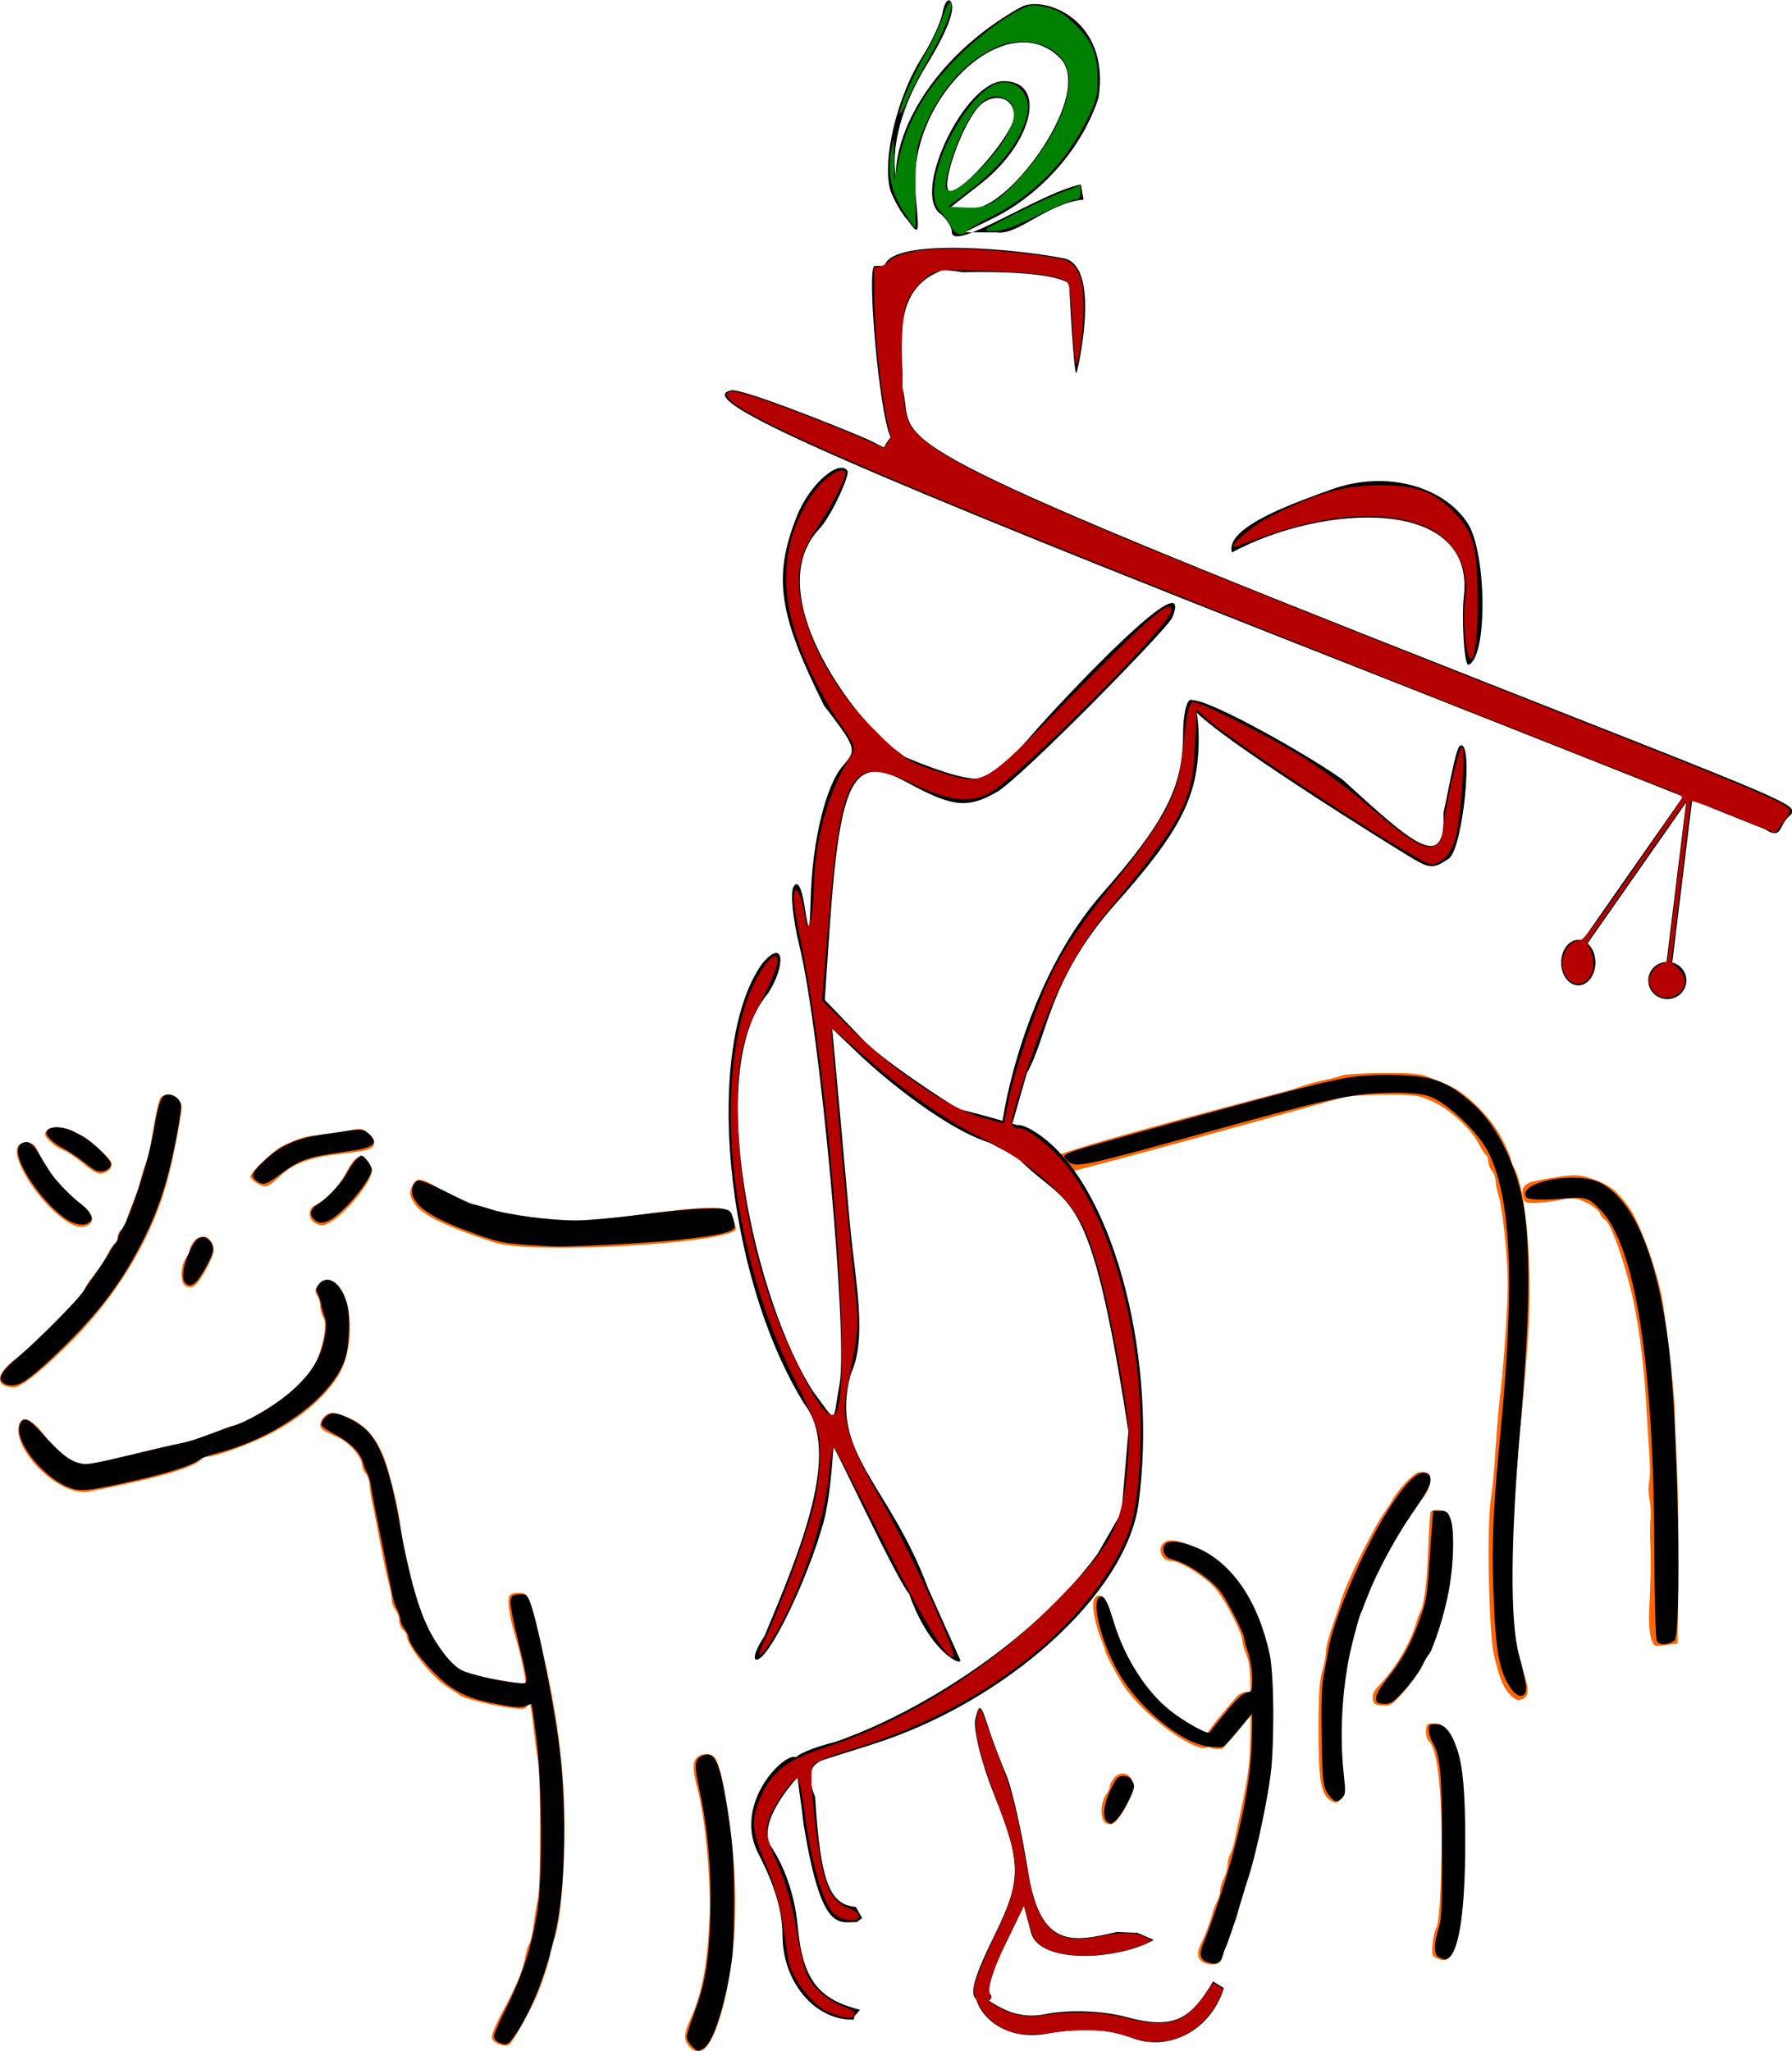 <?xml version="1.0" encoding="UTF-8" standalone="no"?>
<!-- Created with Inkscape (http://www.inkscape.org/) -->

<svg
   xmlns:dc="http://purl.org/dc/elements/1.1/"
   xmlns:cc="http://creativecommons.org/ns#"
   xmlns:rdf="http://www.w3.org/1999/02/22-rdf-syntax-ns#"
   xmlns:svg="http://www.w3.org/2000/svg"
   xmlns="http://www.w3.org/2000/svg"
   xmlns:sodipodi="http://sodipodi.sourceforge.net/DTD/sodipodi-0.dtd"
   xmlns:inkscape="http://www.inkscape.org/namespaces/inkscape"
   width="3080.78"
   height="3526.253"
   viewBox="0 0 3080.781 3526.253"
   id="svg5650"
   version="1.1"
   inkscape:version="0.91 r13725"
   sodipodi:docname="cow and krishna.svg">
  <defs
     id="defs5652" />
  <sodipodi:namedview
     id="base"
     pagecolor="#ffffff"
     bordercolor="#666666"
     borderopacity="1.0"
     inkscape:pageopacity="0.0"
     inkscape:pageshadow="2"
     inkscape:zoom="0.073837351"
     inkscape:cx="-1113.0342"
     inkscape:cy="1609.6071"
     inkscape:document-units="px"
     inkscape:current-layer="layer1"
     showgrid="false"
     inkscape:window-width="1280"
     inkscape:window-height="947"
     inkscape:window-x="-9"
     inkscape:window-y="-9"
     inkscape:window-maximized="1"
     units="px"
     fit-margin-top="0"
     fit-margin-left="0"
     fit-margin-right="0"
     fit-margin-bottom="0" />
  <g
     inkscape:label="Layer 1"
     inkscape:groupmode="layer"
     id="layer1"
     transform="translate(37.647,2513.579)">
    <g
       id="g5579"
       transform="matrix(0.426,0,0,-0.397,-201.451,1385.165)"
       style="fill:#ff6600;stroke:none">
      <path
         id="path5581"
         d="m 583.367,4932.753 c -10,-5 -18,-16 -18,-23 0,-16 49,-62 76,-70 12,-4 47,-29 79,-57 44,-39 62,-48 78,-43 25,8 37,22 37,44 0,16 -106,120 -123,120 -6,0 -18,6 -26,14 -22,19 -82,28 -103,15 z"
         inkscape:connector-curvature="0"
         style="fill:#ff6600" />
      <path
         id="path5583"
         d="m 1035.615,5071.453 c -9.688,-6.726 -21.528,-62.773 -46.286,-226.431 -4.306,-28.024 -11.841,-57.168 -17.223,-66.136 -4.306,-8.968 -12.917,-34.749 -17.223,-56.047 -4.306,-22.419 -18.299,-68.378 -31.216,-102.006 -12.917,-33.628 -25.834,-72.862 -29.063,-86.313 -3.229,-13.451 -11.841,-31.387 -20.452,-38.112 -8.611,-6.726 -15.07,-22.419 -15.07,-33.628 0,-11.209 -5.382,-23.54 -11.841,-26.903 -5.382,-4.484 -15.07,-19.056 -21.528,-31.386 -12.917,-31.387 -29.063,-59.41 -65.661,-109.853 -17.223,-22.419 -30.14,-44.838 -30.14,-49.322 0,-23.54 -203.442,-244.366 -288.478,-313.865 -76.425,-62.773 -76.425,-117.699 0,-117.699 26.91,0 92.571,54.926 202.365,168.142 202.365,208.496 351.986,469.676 416.571,728.614 22.605,89.676 57.05,281.357 57.05,316.106 0,41.475 -49.515,68.378 -81.807,44.838 z"
         inkscape:connector-curvature="0"
         style="fill:#ff6600" />
      <path
         id="path5585"
         d="m 1755.367,4917.753 c -36,-7 -80,-13 -98,-14 -33,0 -76,-15 -136,-47 -35,-19 -126,-112 -126,-130 0,-15 39,-43 61,-43 9,0 34,18 55,41 55,57 120,84 244,99 120,14 140,22 140,53 0,21 -45,59 -67,56 -4,-1 -37,-7 -73,-15 z"
         inkscape:connector-curvature="0"
         style="fill:#ff6600" />
      <path
         id="path5587"
         d="m 456.367,4855.753 c -23,-43 50,-183 144,-278 63,-62 103,-81 137,-63 34,18 22,56 -32,96 -62,46 -134,144 -173,236 -14,33 -60,38 -76,9 z"
         inkscape:connector-curvature="0"
         style="fill:#ff6600" />
      <path
         id="path5589"
         d="m 1813.367,4796.753 c -8,-10 -25,-38 -37,-63 -26,-52 -86,-118 -118,-131 -34,-13 -32,-65 3,-81 20,-10 30,-9 55,6 63,37 169,177 169,223 0,24 -27,63 -44,63 -7,0 -20,-8 -28,-17 z"
         inkscape:connector-curvature="0"
         style="fill:#ff6600" />
      <path
         id="path5591"
         d="m 5800.6,5164.172 c -14,-6 -43,-14 -65,-19 -37,-7 -71,-18 -133,-41 -19,-7 -969.582,-270.085 -966.582,-297.085 0,0 27.449,-58.352 58.449,-61.352 19,-2 983.133,284.437 1011.133,293.437 27,8 70,21 95,28 27,8 97,13 175,13 123,0 133,-1 190,-29 70,-34 153,-116 185,-180 12,-25 26,-48 31,-52 5,-3 9,-15 9,-27 0,-12 7,-31 15,-41 8,-11 15,-31 15,-45 0,-14 6,-46 14,-71 7,-25 19,-116 26,-202 11,-128 11,-195 1,-365 -7,-114 -17,-244 -23,-288 -5,-44 -13,-145 -18,-225 -4,-80 -13,-183 -20,-230 -16,-121 -8,-571 13,-670 21,-100 39,-146 69,-177 22,-21 29,-23 47,-14 26,14 27,38 2,121 -42,141 -45,170 -45,420 0,231 5,305 39,695 8,88 20,239 26,335 19,291 -8,634 -56,727 -8,16 -15,34 -15,42 0,8 -17,49 -37,90 -43,89 -143,196 -213,227 -25,12 -62,28 -83,37 -30,13 -68,17 -180,16 -78,0 -153,-5 -167,-10 z"
         inkscape:connector-curvature="0"
         sodipodi:nodetypes="cccccccscccscsccccccccccscccsccccc"
         style="fill:#ff6600" />
      <path
         id="path5593"
         d="m 2047.358,4684.395 c -10.987,-24.277 -10.987,-34.273 1.998,-61.407 24.971,-55.694 110.87,-104.248 326.618,-181.363 150.824,-54.266 927.444,-6.278 977.386,53.7 6.992,8.568 -15.644,47.557 -15.644,64.694 0,62.834 -268.553,12.987 -449.341,-9.862 -139.836,-18.565 -194.772,-19.993 -318.627,-7.14 -81.904,9.996 -162.81,22.849 -179.79,31.417 -15.981,7.14 -49.941,18.565 -74.912,25.705 -52.938,12.852 -95.888,34.273 -167.804,79.971 -63.925,41.414 -82.903,42.842 -99.883,4.284 z"
         inkscape:connector-curvature="0"
         style="fill:#ff6600"
         sodipodi:nodetypes="ccccscccccc" />
      <path
         id="path5595"
         d="m 6561.748,4701.94 c -28.707,-11.844 -37.922,-28.424 -31.239,-63.315 4.658,-24.318 11.493,-27.659 52.271,-27.081 24.505,1.439 70.498,7.135 101.423,13.87 50.003,10.636 62.66,9.241 105.484,-13.798 26.338,-14.598 50.074,-35.016 51.897,-44.532 1.823,-9.516 10.481,-22.372 20.333,-28.53 25.335,-15.833 83.47,-196.431 114.852,-353.794 26.126,-136.395 44.05,-294.656 52.972,-477.075 2.886,-47.411 7.028,-127.252 10.724,-178.892 3.494,-50.583 2.775,-105.048 -0.012,-122.854 -4.192,-16.926 -3.939,-50.592 0.719,-74.91 4.658,-24.319 6.127,-64.328 4.557,-88.478 -2.775,-24.327 -2.491,-77.558 -0.617,-119.682 2.329,-76.847 1.034,-147.706 -5.183,-283.434 -1.944,-41.6 1.752,-93.24 8.01,-112.974 10.501,-35.416 13.114,-36.118 58.904,-29.365 l 48.2,7.108 0.283,76.145 c 4.413,390.952 3.106,585.366 -6.616,765.493 -2.289,50.76 -4.608,121.086 -5.266,156.866 -0.325,79.317 -26.016,323.407 -48.962,482.015 -18.876,124.418 -91.937,344.127 -136.633,409.29 -53.152,76.962 -78.093,97.202 -159.294,126.541 -38.59,13.878 -64.706,14.376 -130.779,3.545 -45.587,-7.81 -93.18,-18.09 -106.03,-22.16 z"
         inkscape:connector-curvature="0"
         style="fill:#ff6600" />
      <path
         id="path5597"
         d="m 1666.531,4254.909 c -11.46,-17 -11.46,-29 -2.292,-44 6.876,-11 12.606,-32 12.606,-46 0,-14 5.73,-37 13.752,-51 16.044,-32 -6.876,-151 -41.256,-210 -22.92,-39 -32.088,-50 -101.993,-121 -30.942,-32 -193.672,-134 -213.154,-134 -5.73,0 -25.212,-6 -43.547,-14 -17.19,-8 -53.861,-22 -80.219,-32 -41.256,-14 -49.278,-22 -49.278,-44 0,-64 51.569,-63 210.862,4 170.752,70 309.417,182 378.176,302 59.591,105 63.029,299 4.584,382 -27.504,39 -67.613,43 -88.241,8 z"
         inkscape:connector-curvature="0"
         style="fill:#ff6600" />
      <path
         id="path5599"
         d="m 1691.367,3684.753 c -10,-11 -16,-27 -14,-37 3,-17 6,-20 73,-52 42,-20 94,-84 95,-117 0,-11 7,-29 15,-39 8,-11 15,-31 15,-45 0,-14 6,-57 14,-96 8,-38 22,-115 31,-170 10,-55 23,-125 31,-156 8,-30 14,-66 14,-80 0,-13 7,-33 15,-43 8,-11 15,-32 15,-47 0,-14 7,-32 15,-39 8,-7 15,-18 15,-24 0,-42 100,-180 161,-221 24,-17 46,-32 49,-35 23,-25 243.354,-72.739 265.354,-60.739 34,18 63.271,104.528 24.271,104.528 -24,0 -238.625,29.211 -292.625,70.211 -43,32 -96,110 -127,188 -12,29 -26,62 -30,73 -5,11 -18,65 -30,120 -11,55 -25,118 -30,140 -5,22 -11,65 -15,95 -6,58 -27,158 -52,250 -32,117 -82,185 -161,220 -56,25 -74,25 -96,1 z"
         inkscape:connector-curvature="0"
         style="fill:#ff6600"
         sodipodi:nodetypes="cccccscccscssscccsccccscccc" />
      <path
         id="path5601"
         d="m 460.367,3647.116 c -25,-103.448 163.683,-310.306 283.359,-285.206 603.264,126.524 449.49,164.216 437.49,212.666 -8,28.808 -419.85,-102.928 -451.85,-96.38 -65,13.095 -109,45.831 -162,123.09 -55,78.568 -95,95.591 -107,45.831 z"
         inkscape:connector-curvature="0"
         style="fill:#ff6600"
         sodipodi:nodetypes="cscccc" />
      <path
         id="path5603"
         d="m 6108.392,3445.321 c -19,-3 -88,-81 -106,-122 -4,-8 -16,-28 -27,-45 -52,-80 -156,-307 -180,-390 -4,-16 -13,-43 -18,-60 -32,-96 -42,-136 -42,-161 0,-16 -7,-54 -15,-84 -11,-40 -15,-110 -15,-252 0,-218 10,-281 48,-306 21,-14 25,-13 43,4 18,18 18,26 8,109 -16,124 -5,396 20,500 10,44 24,105 31,135 7,30 16,59 21,64 5,6 9,17 9,25 0,9 7,29 15,45 8,15 15,32 15,37 0,15 90,201 128,264 20,33 53,83 74,112 27,36 38,62 38,87 0,35 -11,44 -47,38 z"
         inkscape:connector-curvature="0"
         style="fill:#ff6600" />
      <path
         id="path5605"
         d="m 2439.367,2908.753 c -8,-19 2,-93 21,-160 25,-88 45,-189 45,-222 0,-17 5,-44 11,-60 7,-15 16,-68 20,-118 5,-49 13,-115 18,-145 13,-73 13,-553 0,-610 -5,-25 -13,-74 -17,-110 -4,-36 -12,-72 -17,-80 -5,-8 -12,-32 -16,-55 -11,-64 -35,-126 -99,-253 -26,-53 -39,-90 -35,-102 7,-21 45,-36 68,-27 11,4 72,118 110,207 20,46 57,169 57,189 0,8 6,33 14,56 21,59 35,189 42,380 9,263 -16,531 -75,815 -64,306 -65,310 -112,310 -17,0 -32,-6 -35,-15 z"
         inkscape:connector-curvature="0"
         style="fill:#ff6600" />
      <path
         id="path5607"
         d="m 6157.256,3272.067 c -2,-7 -6,-76 -9,-153 -4,-140 -17,-252 -31,-275 -4,-7 -11,-26 -16,-44 -23,-92 -87,-207 -154,-280 -17,-19 -25,-37 -23,-55 2,-22 9,-27 38,-29 29,-3 39,2 67,35 47,53 103,138 103,156 0,8 7,20 15,27 8,7 15,19 15,27 0,8 6,29 14,46 55,124 91,414 63,507 -11,40 -16,45 -45,48 -20,2 -34,-2 -37,-10 z"
         inkscape:connector-curvature="0"
         style="fill:#ff6600" />
      <path
         id="path5609"
         d="m 5080.389,3139.582 c -27,-27 -7,-78 30,-78 28,0 94,-39 146,-85 35,-31 61,-70 95,-139 26,-52 47,-106 47,-119 0,-14 7,-42 16,-63 14,-32 17,-77 17,-254 -1,-210 -4,-244 -43,-440 -6,-30 -15,-76 -20,-102 -5,-26 -13,-56 -19,-67 -6,-11 -11,-32 -11,-48 0,-15 -7,-41 -15,-57 -8,-15 -15,-39 -15,-53 0,-13 -5,-34 -12,-46 -6,-12 -15,-35 -19,-52 -10,-42 -29,-94 -46,-131 -22,-47 -14,-77 24,-88 39,-11 63,5 63,40 0,12 4,25 9,28 5,3 12,21 15,40 4,20 13,48 21,63 8,15 15,36 15,47 0,16 18,79 40,141 17,46 61,249 81,375 30,183 32,507 5,620 -41,169 -84,263 -163,350 -57,62 -84,81 -163,112 -53,21 -81,23 -98,6 z"
         inkscape:connector-curvature="0"
         style="fill:#ff6600" />
      <path
         id="path5611"
         d="m 4800.398,2896.006 c -12.463,-24.182 4.399,-117.011 34.456,-191.899 5.132,-13.261 9.531,-27.303 9.531,-31.203 0,-10.921 46.919,-105.31 74.778,-151.335 79.177,-129.493 296.179,-298.769 340.166,-266.006 28.592,21.062 10.997,55.386 -43.254,81.908 -108.501,54.605 -211.871,161.476 -273.453,286.288 -32.99,65.526 -76.244,188.779 -76.244,215.301 0,6.241 -6.598,25.743 -14.662,42.124 -16.862,35.103 -38.122,41.344 -51.318,14.821 z"
         inkscape:connector-curvature="0"
         style="fill:#ff6600" />
      <path
         id="path5615"
         d="m 3196.421,2210.051 c -18.065,-20.82 -16.936,-52.051 2.258,-132.73 32.743,-130.127 55.324,-400.792 48.55,-563.451 -7.903,-208.204 -31.614,-334.427 -82.421,-450.241 -20.323,-48.147 -20.323,-80.679 2.258,-105.403 45.163,-53.352 88.067,-3.904 128.713,148.345 37.259,139.236 56.453,308.402 56.453,487.978 -1.129,218.614 -46.291,562.15 -82.421,615.502 -13.549,19.519 -55.324,20.82 -73.389,0 z"
         inkscape:connector-curvature="0"
         style="fill:#ff6600" />
      <path
         id="path5617"
         d="m 6145.703,2353.905 c -11,-12 -8,-59 5,-72 24,-24 40,-111 48,-269 9,-185 -1,-508 -17,-538 -13,-24 -23,-109 -14,-123 3,-5 16,-12 28,-16 38,-12 58,21 79,130 28,144 28,635 0,739 -26,101 -55,149 -92,153 -16,2 -33,0 -37,-4 z"
         inkscape:connector-curvature="0"
         style="fill:#ff6600" />
      <path
         id="path5619"
         d="m 5376.971,2476.309 c -8,-9 -43,-54 -78,-99 -68,-90 -72,-116 -21,-127 16,-4 34,-4 39,-1 14,9 136,168 143,186 3,8 2,25 -3,38 -10,27 -56,29 -80,3 z"
         inkscape:connector-curvature="0"
         style="fill:#ff6600" />
      <path
         id="path5621"
         d="m 4878.674,2119.582 c -9,-12 -16,-28 -16,-36 0,-7 -7,-23 -16,-36 -22,-35 -23,-105 -1,-120 27,-17 48,2 86,78 28,57 32,73 24,99 -11,41 -53,50 -77,15 z"
         inkscape:connector-curvature="0"
         style="fill:#ff6600" />
      <path
         style="fill:#ff6600;stroke:none"
         id="path5621-2"
         d="m 1166.049,4444.269 c -9,-12 -16,-28 -16,-36 0,-7 -7,-23 -16,-36 -22,-35 -23,-105 -1,-120 27,-17 48,2 86,78 28,57 32,73 24,99 -11,41 -53,50 -77,15 z"
         inkscape:connector-curvature="0" />
    </g>
    <g
       id="g6"
       transform="matrix(0.67,0,0,-0.728,1531.349,-1027.466)"
       style="fill:#000000;stroke:none">
      <path
         sodipodi:nodetypes="scccccs"
         inkscape:connector-curvature="0"
         id="path10"
         d="m 76.568,2010.559 c -4.467,-22.758 -28.911,-70.415 -54.238,-107.201 -61.26,-89.161 -102.148,-240.253 -78.983,-313.1 47.556,-104.404 99.283,-102.283 15.909,22.516 -19.294,77.231 14.454,181.258 74.425,271.539 55.544,83.104 78.488,138.494 63.481,154.286 -6.859,7.336 -15.972,-4.497 -20.593,-28.039 z" />
      <path
         sodipodi:nodetypes="cccssccscscccccccsscs"
         inkscape:connector-curvature="0"
         id="path12"
         d="m 278.24,2024.777 c -259,-132 -386.667,-375 -288.667,-506 27,-35 28,-30 18,62 -26,226 233.708,450.873 370.333,323.666 90.111,-83.899 -128.725,-354.666 -221.333,-354.666 l -62,0 82,59 c 134,98 168,241 57,241 -99,0 -235,-260 -164,-312 17,-12 31,-32 31,-44 0,-50 228.552,93.776 331.309,111.906 l 6.635,-35.697 c -90,-7 -169.752,-85.4 -222.752,-77.4 l -82.191,0.191 79,36 c 97,45 215,144 264.333,281.333 31.569,186.689 -141.388,242.913 -198.667,214.667 z m -17.667,-257 c 0,-40 -128,-178 -164,-178 -27,0 20,137 67,193 35,43 97,33 97,-15 z" />
      <path
         sodipodi:nodetypes="cscccc"
         inkscape:connector-curvature="0"
         id="path14"
         d="m 386.983,1431.526 c 95,-16 41.379,-245.529 33.889,-269.555 -6.937,-22.251 -19.222,209.222 -19.222,209.222 0,0 -25.667,32.333 -274.667,27.333 -158.165,28.522 -202.01,-85.35 -198.667,16.167 21,66 336.667,38.833 458.667,16.833 z" />
      <path
         sodipodi:nodetypes="ccsccsccssc"
         inkscape:connector-curvature="0"
         id="path16"
         d="M -26.921,1127.565 C 13.074,997.182 -160.926,1024.695 1166.465,540.743 2370.493,102.38 2275.28,146.873 2240.678,105.754 2225.199,87.359 2225.986,59.717 2188.51,82.702 2110.699,112.138 1534.536,322.503 907.753,549.59 -305.498,990.17 -553.23,1101.533 -465.836,1119.601 c 26.314,5.44 258.447,-79.835 332.186,-108.617 86.124,-32.735 44.8,-34.619 77.488,-2.364 -29.624,52.654 -62.439,402.796 -41.516,404.597 3.452,0.297 214.523,6.323 163.266,-14.111 -126.168,-50.297 -86.253,-190.031 -92.509,-271.541 z" />
      <path
         sodipodi:nodetypes="ccscscscccccccccccccscccsccccccccccccsc"
         inkscape:connector-curvature="0"
         id="path18"
         d="m -167.068,929.001 c 6,-9 -40.411,-105.467 -73.411,-137.467 -149.565,-148.96 81.379,-438.973 190.667,-516.333 l 29.667,-21 c 0,0 127.667,-51.667 184.667,-51.667 26,0 81,39 135,97 95,101 426.568,422.13 367.023,284.082 -11.09,-25.71 -390.023,-381.082 -450.023,-412.082 -75,-40 -114,-36 -228,21 -140,71 -174,14 -201,-336 l -13,-176 99,-95 c 55,-53 263.334,-178.333 314.334,-199.333 113.333,-53.333 71,-68 -20,-33 -95,36 -226.333,130.333 -300.333,194.333 l -74,65 14,-140 c 8,-77 22,-228 33,-335 12.387,-120.071 43.64,-255.822 1,-340 -56.871,-188.257 97.443,-257.841 198.02,-506.378 l 82.101,-168.274 c 9.143,-18.74 -76.603,13.537 -130.547,154.712 -37,42 -190.908,349.94 -193.908,345.94 -2,-4 -5.667,-107 -25.667,-176 -41,-136 -140,-325 -172,-325 -11,0 -2,25 20,55 93.912,206.728 197.388,435.194 103,548 -208,309 -257.572,847.144 -109,1040 58,64 61.801,-4.085 15.144,-70.173 -168.15,-182.018 -30.78,-731.581 116.085,-939.797 64.21,-78.811 48.848,-76.461 67.771,16.971 22,116 -50,837 -103,1035 -17,64 -24,127 -15,140 10,16 20,0 28,-45 12,-69 13,-68 16,20 4,133 39,265 82,310 37,39 36,42 -48,143 -113.961,211.091 -132.872,300.391 -70,446 35.318,81.796 112.411,136.467 130.411,107.467 z" />
      <path
         sodipodi:nodetypes="ccsccc"
         inkscape:connector-curvature="0"
         id="path20"
         d="m 1424.96,804.742 c 47.619,-70.805 50.987,-312.251 2.059,-333.041 -12.713,-5.118 -18.553,115.042 -12.641,161.483 30.09,236.374 -360.138,220.182 -595.088,103.724 -19.349,60.973 168.518,119.524 254.132,148.349 144.459,48.313 291.641,5.733 351.539,-80.514 z" />
      <path
         sodipodi:nodetypes="scccccsss"
         inkscape:connector-curvature="0"
         id="path22"
         d="m 733.983,298.192 c 0,-137 -45,-218 -218,-396 C 348.189,-273.044 345.446,-408.807 293.217,-492.186 l -47.234,-151.288 -18,20.667 c 14.333,104.333 84,372 259,555 162,170 207,252 207,376 0,45 9,81 20,81 11,0 20,-41 20,-91 z" />
      <path
         sodipodi:nodetypes="cccccsc"
         inkscape:connector-curvature="0"
         id="path24"
         d="m 1102.923,200.731 c 178.563,-150.224 265.778,-223.284 259.125,-78.683 9.569,35.301 30.571,152.304 42.364,158.405 36.274,19.048 8.099,-244.058 -28.918,-266.714 -40.625,-24.918 -48.105,-24.433 -103.79,6.814 -41.28,23.092 -487.48,277.702 -549.87,345.188 -76.775,83.046 260.333,-86.503 381.088,-165.011 z" />
      <path
         sodipodi:nodetypes="ccccccccccsccccccc"
         inkscape:connector-curvature="0"
         id="path26"
         d="m 341.635,-649.669 c 179,-133 287,-523 238,-859 -31,-213 -340,-470 -687,-570 l -117,-34 c -32.379,-9.571 -52.79,-29.267 -25.837,-89.041 13.98,-215.79 42.482,-253.542 104.63,-259.904 l 15.93,-26.091 -13.204,-9.307 c -51,-1 -91.546,-20.915 -136.85,229.972 -10,80 -9.78,59.985 -18.698,138.289 -2.972,17.083 -2.972,8.083 -2.972,17.083 0,9 46,27 103,40 220.634,70.232 510.856,240.786 672.949,444.084 l 61.333,97.944 17.718,190.972 c -99.671,598.509 -148.468,520.036 -280.839,643 -53,36 -484.089,210.977 -3.161,80 11,3 43,-12 72,-34 z" />
      <path
         sodipodi:nodetypes="cccccccccsscccc"
         inkscape:connector-curvature="0"
         id="path28"
         d="m 193.028,-2033.873 c 11.216,-33 33.649,-87 49.072,-120 14.021,-33 37.856,-131 53.278,-219 30.845,-188 113.447,-172.405 228.634,-147.57 l 52.359,-2.041 42.489,-16.663 c -92,-48.465 -294.039,-57.726 -315.07,17.274 l -18.227,63 -50.474,-96 c -28.041,-52 -44.866,-103 -36.454,-112 8.412,-9 1.402,-17 -15.423,-17 -43.464,0 -36.453,37 26.639,155 70.103,132 70.103,169 -1.402,334 -32.247,74 -53.278,153 -47.67,177 9.815,38 14.021,36 32.247,-16 z" />
      <path
         sodipodi:nodetypes="ccccccsccc"
         inkscape:connector-curvature="0"
         id="path30"
         d="m -283.701,-2143.264 c -15.816,-16.074 -115.894,-113.725 -81.159,-173.118 43.528,-60.303 64.311,-130.278 70.526,-195.916 13,-124 56.209,-168 159.209,-192 l -14.402,-15.417 -1.333,-7.667 c -99,-3 -183,88 -183,199 0,57 -20,118 -61,191 -61,106 38.657,215.225 82.657,229.225 14,5 34.502,-5.107 28.502,-35.107 z" />
      <path
         d="m -1887.658,273.83 a 48.821,43.939 0 0 1 -48.785,43.939 48.821,43.939 0 0 1 -48.857,-43.874 48.821,43.939 0 0 1 48.712,-44.004 48.821,43.939 0 0 1 48.929,43.809"
         sodipodi:open="true"
         sodipodi:end="6.2802182"
         sodipodi:start="0"
         sodipodi:ry="43.938999"
         sodipodi:rx="48.82111"
         sodipodi:cy="273.82965"
         sodipodi:cx="-1936.4794"
         sodipodi:type="arc"
         transform="scale(-1,-1)"
         id="path3344"
         style="fill:#000000;fill-opacity:1" />
      <path
         d="m -1664.164,231.591 a 43.939,53.703 0 0 1 -43.906,53.703 43.939,53.703 0 0 1 -43.971,-53.624 43.939,53.703 0 0 1 43.841,-53.783 43.939,53.703 0 0 1 44.037,53.544"
         sodipodi:open="true"
         sodipodi:end="6.2802182"
         sodipodi:start="0"
         sodipodi:ry="53.70322"
         sodipodi:rx="43.938999"
         sodipodi:cy="231.59138"
         sodipodi:cx="-1708.1031"
         sodipodi:type="arc"
         transform="scale(-1,-1)"
         id="path3346"
         style="fill:#000000;fill-opacity:1" />
      <rect
         transform="matrix(-0.991,0.132,-0.132,-0.991,0,0)"
         y="-452.122"
         x="-1963.09"
         height="456.477"
         width="14.646"
         id="rect3368"
         style="fill:#000000;fill-opacity:1" />
      <rect
         transform="matrix(-0.796,0.605,-0.605,-0.796,0,0)"
         y="-1338.165"
         x="-1491.806"
         height="456.477"
         width="14.646"
         id="rect3368-9"
         style="fill:#000000;fill-opacity:1"
         ry="1.372"
         rx="1.372" />
      <path
         sodipodi:nodetypes="ccccccsccc"
         inkscape:connector-curvature="0"
         id="path30-8"
         d="m 203.39,-2687.373 c 27.462,-15.227 71.143,-39.041 135.961,-27.351 62.597,11.428 146.673,8.726 211.129,-7.096 121.049,-29.868 162.927,-4.351 220.469,84.384 l 20.884,-11.667 6.759,-3.857 c -30.787,-94.139 -135.69,-154.119 -240.097,-116.437 -53.615,19.35 -128.833,22.941 -211.417,9.158 -120.413,-21.392 -188.414,53.467 -186.645,99.607 0.05,14.866 16.777,-10.914 42.958,-26.742 z" />
    </g>
    <path
       style="fill:#b50000;fill-opacity:1"
       d="m 2807.176,-806.867 c -3.951,-4.319 -8.23,-11.308 -9.508,-15.531 -3.359,-11.096 6.991,-28.694 20.098,-34.174 l 11.136,-4.655 16.644,-136.899 c 9.154,-75.294 16.204,-137.314 15.666,-137.821 -0.912,-0.86 -34.463,46.655 -131.457,186.169 l -39.787,57.229 5.778,9.786 c 3.177,5.382 5.777,16.917 5.777,25.632 0,39.527 -41.703,47.869 -52.04,10.409 -6.123,-22.188 8.954,-49.844 27.359,-50.184 7.808,-0.144 19.951,-15.955 92.7,-120.693 46.044,-66.29 84.155,-122.401 84.691,-124.691 0.537,-2.29 -5.742,-6.73 -13.953,-9.867 -42.122,-16.095 -751.681,-297.48 -937.547,-371.796 -536.709,-214.597 -724.734,-301.313 -685.767,-316.275 9.748,-3.743 58.7,12.193 159.055,51.779 27.818,10.973 62.908,25.563 77.977,32.422 l 27.398,12.47 6.637,-8.506 c 3.857,-4.943 5.84,-11.429 4.733,-15.486 -13.887,-50.923 -26.651,-159.407 -27.308,-232.099 l -0.489,-54.098 8.72,-1.204 c 4.796,-0.662 11.69,-4.369 15.319,-8.238 18.501,-19.72 77.966,-27.135 167.216,-20.851 67.648,4.763 129.039,13.093 141.551,19.206 13.009,6.356 20.853,19.622 25.129,42.5 4.429,23.698 1.923,81.499 -5.068,116.922 -3.937,19.947 -4.743,21.422 -6.677,12.216 -1.21,-5.759 -3.099,-26.177 -4.199,-45.373 -5.202,-90.778 -4.901,-89.155 -17.544,-94.441 -19.503,-8.154 -56.623,-12.365 -134.342,-15.24 -84.761,-3.136 -87.69,-2.536 -112.321,23.002 -24.285,25.18 -28.558,40.449 -30.117,107.62 -1.395,60.11 2.967,108.56 11.626,129.138 13.098,31.126 69.508,66.953 195.343,124.063 151.86,68.922 292.921,126.177 1004.59,407.753 259.398,102.632 310.477,124.54 314.438,134.868 1.056,2.752 -1.44,9.364 -5.546,14.691 -4.106,5.328 -10.145,13.19 -13.42,17.471 l -5.955,7.784 -72.379,-29.355 c -41.753,-16.934 -72.412,-27.612 -72.456,-25.235 -0.042,2.266 -7.635,65.327 -16.873,140.136 l -16.795,136.017 11.64,10.985 c 14.561,13.741 15.694,29.108 3.078,41.731 -11.486,11.493 -32.57,11.845 -42.752,0.714 z"
       id="path3463"
       inkscape:connector-curvature="0" />
    <path
       style="fill:#b50000;fill-opacity:1"
       d="m 1385.105,944.642 c -27.002,-11.75 -63.435,-60.123 -67.832,-90.062 -1.766,-12.024 -6.26,-42.668 -9.986,-68.097 -3.727,-25.429 -16.481,-68.361 -28.344,-95.406 -24.853,-56.658 -26.324,-77.561 -8.262,-117.357 19.452,-42.859 44.873,-62.016 111.398,-83.951 140.075,-46.185 276.026,-131.298 388.622,-243.297 101.36,-100.823 119.615,-133.331 128.691,-229.174 6.062,-64.018 4.923,-82.044 -10.883,-172.207 -22.333,-127.394 -41.566,-202.858 -63.552,-249.361 -25.021,-52.921 -95.188,-114.507 -173.604,-152.374 -62.449,-30.156 -145.74,-89.293 -219.57,-155.895 -21.103,-19.037 -39.199,-33.791 -40.213,-32.786 -1.996,1.978 29.004,343.461 40.742,448.791 7.093,63.648 6.544,70.156 -14.587,172.932 -9.804,47.685 3.693,91.466 56.56,183.462 49.017,85.296 133.303,267.098 126.917,273.756 -8.831,9.207 -48.328,-55.534 -120.324,-197.226 -43.396,-85.407 -81.165,-157.82 -83.929,-160.918 -2.765,-3.098 -7.189,18.237 -9.831,47.411 -7.278,80.358 -52.237,209.722 -98.215,282.599 -24.316,38.541 -28.195,33.138 -7.559,-10.528 23.338,-49.383 65.168,-163.727 78.518,-214.635 6.256,-23.855 11.655,-63.79 11.999,-88.745 0.585,-42.547 -2.294,-51.241 -46.241,-139.609 -101.365,-203.823 -135.126,-465.747 -82.142,-637.276 16.284,-52.717 55.17,-106.018 55.551,-76.144 0.112,8.819 -12.114,38.661 -27.17,66.314 -36.556,67.143 -45.362,116.799 -40.245,226.935 6.52,140.356 40.579,276.082 99.307,395.74 36.464,74.296 55.994,100.041 67.305,88.724 31.384,-31.403 -8.421,-569.881 -60.407,-817.154 -5.874,-27.94 -10.68,-58.633 -10.68,-68.207 0,-28.297 11.904,-12.505 17.689,23.469 4.673,29.057 6.005,31.046 10.574,15.792 2.875,-9.598 5.54,-35.236 5.923,-56.974 1.442,-81.945 24.235,-164.661 61.58,-223.474 11.73,-18.473 11.495,-19.218 -20.939,-66.314 -18.041,-26.197 -44.333,-75.902 -58.426,-110.455 -43.009,-105.447 -39.492,-190.87 11.141,-270.604 19.606,-30.874 50.994,-54.516 60.178,-45.326 5.158,5.161 -20.148,55.456 -50.225,99.824 -32.295,47.64 -37.203,90.483 -17.68,154.335 21.123,69.083 59.997,131.135 119.711,191.087 46.539,46.724 57.776,54.248 101.652,68.059 88.639,27.902 76.792,34.273 235.761,-126.774 140.209,-142.041 171.859,-169.213 171.859,-147.538 0,22.873 -266.102,289.522 -313.298,313.942 -33.196,17.176 -69.144,13.263 -125.231,-13.632 -113.206,-54.284 -129.139,-28.971 -151.261,240.307 l -10.651,129.656 57.794,56.073 c 70.241,68.15 162.467,129.947 215.743,144.559 l 39.351,10.793 8.241,-41.911 c 10.155,-51.646 51.071,-170.534 75.03,-218.01 24.234,-48.021 50.291,-85.302 119.283,-170.666 32.26,-39.915 67.614,-91.53 78.566,-114.701 19.276,-40.784 22.024,-53.068 31.105,-139.062 2.662,-25.206 7.484,-40.137 12.963,-40.137 14.065,0 129.684,58.272 190.487,96.005 30.828,19.131 82.368,57.582 114.534,85.446 70.027,60.661 98.169,76.254 113.959,63.142 5.939,-4.933 10.88,-17.222 10.978,-27.31 0.234,-23.9 24.955,-133.177 31.509,-139.278 8.166,-7.601 -1.924,132.568 -11.468,159.328 -9.338,26.183 -24.274,41.304 -41.148,41.659 -17.831,0.375 -341.977,-210.408 -388.08,-252.358 l -14.846,-13.509 -3.051,64.987 c -4.443,94.614 -18.8,121.25 -154.818,287.237 -58.551,71.452 -105.616,171.158 -151.087,320.076 -12.79,41.889 -11.857,47.52 7.874,47.52 6.725,0 29.393,15.697 50.372,34.882 103.588,94.729 170.498,343.771 151.251,562.964 -5.116,58.266 -10.866,83.515 -26.624,116.922 -71.535,151.654 -255.086,289.5 -470.336,353.222 -29.729,8.801 -57.511,20.172 -61.739,25.269 -5.604,6.756 -5.46,29.652 0.532,84.498 13.102,119.941 23.953,148.864 61.193,163.114 8.633,3.304 15.697,9.226 15.697,13.16 0,12.277 -32.116,7.82 -44.813,-6.218 -17.54,-19.393 -37.995,-90.85 -47.452,-165.769 -4.525,-35.846 -10.711,-65.175 -13.748,-65.175 -9.66,0 -46.354,55.827 -51.198,77.892 -3.5,15.943 0.79,33.078 17.201,68.703 13.078,28.39 26.028,73.223 32.227,111.571 5.699,35.26 14.968,73.02 20.598,83.912 11.023,21.329 39.245,44.021 64.512,51.871 8.633,2.682 15.697,7.806 15.697,11.387 0,9.244 -20.665,7.596 -46.676,-3.723 z"
       id="path3465"
       inkscape:connector-curvature="0" />
    <path
       style="fill:#b50000;fill-opacity:1"
       d="m 2481.554,-1413.879 c -2.755,-22.061 -2.991,-52.733 -0.526,-68.159 9.399,-58.809 -21.588,-110.78 -77.667,-130.263 -78.946,-27.428 -178.609,-15.619 -312.317,37.005 -27.183,10.698 18.897,-31.993 53.625,-49.682 79.285,-40.384 125.683,-53.919 187.058,-54.566 68.117,-0.719 100.957,12.263 138.099,54.59 26.929,30.688 32.821,57.732 32.821,150.64 0,88.184 -12.983,125.383 -21.093,60.435 z"
       id="path3467"
       inkscape:connector-curvature="0" />
    <path
       style="fill:#b50000;fill-opacity:1"
       d="m 1926.763,994.839 c -1.919,-0.473 -12.906,-3.836 -24.417,-7.475 -11.511,-3.638 -27.208,-7.623 -34.882,-8.855 -20.13,-3.232 -65.818,-2.694 -88.076,1.038 -27.131,4.549 -56.175,5.33 -69.909,1.88 -30.32,-7.615 -53.14,-25.583 -65.836,-51.835 -3.998,-8.267 -7.269,-17.314 -7.269,-20.104 0,-13.243 10.942,-42.146 34.927,-92.258 47.32,-98.866 47.767,-123.429 4.311,-236.573 -23.121,-60.198 -35.663,-105.235 -35.723,-128.274 -0.027,-10.746 4.184,-28.675 6.737,-28.675 2.084,0 4.711,6.41 17.166,41.883 6.234,17.756 15.979,43.93 21.654,58.163 15.668,39.294 25.82,80.201 40.57,163.466 4.336,24.475 9.881,51.397 12.324,59.826 9.326,32.188 26.038,56.623 44.677,65.323 18.727,8.742 39.281,9.074 76.6,1.238 13.401,-2.814 25.845,-4.219 37.498,-4.234 15.652,-0.02 18.827,0.548 30.957,5.544 7.434,3.062 13.517,6.104 13.517,6.761 0,2.23 -23.805,11.855 -40.276,16.285 -23.276,6.26 -50.157,9.809 -74.185,9.794 -32.587,-0.02 -55.95,-5.034 -72.552,-15.569 -13.056,-8.285 -16.712,-14.792 -24.288,-43.229 -3.761,-14.115 -7.133,-25.96 -7.494,-26.321 -0.361,-0.361 -7.078,12.56 -14.926,28.713 -39.993,82.315 -49.622,109.9 -43.515,124.654 2.009,4.852 1.925,5.794 -0.681,7.701 -2.65,1.939 -2.067,2.752 5.411,7.554 29.484,18.931 57.811,24.665 91.122,18.444 8.154,-1.523 28.952,-3.175 46.218,-3.671 36.101,-1.038 61.007,1.546 95.047,9.863 58.407,14.271 86.9,9.737 114.243,-18.178 6.715,-6.855 16.525,-19.245 21.801,-27.533 5.276,-8.288 10.027,-15.12 10.559,-15.183 0.531,-0.062 4.642,2.219 9.133,5.069 7.729,4.905 8.068,5.442 6.325,10.034 -16.011,42.177 -50.151,74.194 -88.804,83.282 -10.665,2.508 -40.067,3.398 -47.962,1.453 z"
       id="path3469"
       inkscape:connector-curvature="0" />
    <path
       style="fill:#008000;fill-opacity:1"
       d="m 1598.318,-2122.497 c -2.345,-6.108 -10.06,-17.328 -17.143,-24.934 -10.254,-11.009 -12.879,-18.762 -12.879,-38.029 0,-63.743 65.993,-174.207 110.797,-185.459 30.548,-7.671 56.49,20.239 49.382,53.127 -9.511,44.004 -44.133,89.488 -101,132.685 l -35.312,26.824 30.256,1.476 c 37.093,1.81 50.96,-5.726 92.712,-50.386 51.015,-54.567 85.016,-121.663 85.016,-167.768 0,-56.142 -70.032,-85.365 -131.331,-54.8 -51.478,25.668 -93.367,74.705 -119.218,139.565 -12.137,30.45 -13.219,38.805 -13.093,101.063 0.076,37.328 -0.294,67.869 -0.822,67.869 -0.528,0 -8.922,-12.004 -18.655,-26.676 -21.506,-32.419 -28.904,-64.816 -23.216,-101.657 l 4.191,-27.147 1.079,37.019 1.079,37.019 6.437,-32.083 c 12.676,-63.176 39.361,-113.26 88.834,-166.726 35.489,-38.354 84.869,-77.599 119.268,-94.789 19.898,-9.943 23.846,-10.338 47.25,-4.72 20.004,4.802 30.955,11.583 50.533,31.294 28.432,28.625 36.993,50.726 36.993,95.502 0,24.741 -3.254,36.194 -19.47,68.53 -36.87,73.521 -91.686,128.397 -165.518,165.697 -21.705,10.966 -40.204,21.889 -41.108,24.273 -3.337,8.797 -20.908,4.051 -25.062,-6.77 z m 39.662,-91.077 c 59.728,-57.004 83.247,-108.996 57.475,-127.057 -26.063,-18.266 -50.319,-3.15 -75.623,47.126 -16.429,32.643 -31.805,80.62 -31.805,99.24 0,16.923 20.152,9.133 49.953,-19.309 z"
       id="path3475"
       inkscape:connector-curvature="0" />
    <path
       style="fill:#008000;fill-opacity:1"
       d="m 1703.953,-2144.403 c 29.845,-15.162 68.137,-32.798 85.094,-39.191 l 30.831,-11.623 0,12.297 c 0,8.679 -2.688,12.297 -9.136,12.297 -5.025,0 -34.013,12.216 -64.418,27.148 -41.196,20.23 -60.551,27.083 -75.958,26.893 -20.413,-0.251 -19.986,-0.605 33.587,-27.822 z"
       id="path3477"
       inkscape:connector-curvature="0" />
    <path
       style="fill:#008000;fill-opacity:1"
       d="m 1509.308,-2319.082 c -0.326,-12.179 21.525,-62.765 43.843,-101.498 11.17,-19.386 23.882,-46.039 28.248,-59.231 8.622,-26.046 16.494,-38.261 16.494,-25.592 0,15.141 -15.443,51.522 -39.958,94.133 -13.659,23.741 -30.141,55.948 -36.627,71.571 -6.486,15.623 -11.886,24.901 -12.001,20.618 z"
       id="path3479"
       inkscape:connector-curvature="0" />
    <path
       style="fill:#000000;fill-opacity:1"
       d="m -31.384,-135.831 c -11.616,-8.141 -4.958,-19.653 27.188,-47.003 33.048,-28.118 102.519,-98.434 110.388,-111.731 3.391,-5.731 11.553,-17.687 18.137,-26.57 6.584,-8.883 16.919,-24.525 22.967,-34.761 6.048,-10.235 12.593,-20.207 14.544,-22.16 1.951,-1.952 3.548,-5.537 3.548,-7.965 0,-2.428 2.775,-8.508 6.168,-13.509 14.693,-21.664 45.643,-116.746 54.324,-166.888 8.496,-49.076 12.726,-62.103 21.109,-65.016 8.227,-2.859 19.26,2.263 24.316,11.288 3.363,6.002 3.293,9.33 -0.697,33.317 -14.459,86.922 -32.18,145.413 -61.908,204.342 -35.073,69.523 -70.538,117.807 -130.646,177.868 -37.451,37.422 -65.034,61.184 -79.648,68.616 -9.969,5.069 -22.696,5.143 -29.788,0.172 l 0,0 z"
       id="path3481"
       inkscape:connector-curvature="0" />
    <path
       style="fill:#000000;fill-opacity:1"
       d="M 81.399,43.545 C 33.155,24.654 -16.599,-41.153 -2.528,-67.46 3.072,-77.931 12.201,-74.422 29.73,-55.064 70.393,-10.154 84.613,0.489 107.424,3.086 c 6.803,0.775 30.539,-3.876 76.462,-14.981 36.628,-8.857 76.03,-17.962 87.561,-20.232 11.531,-2.271 33.174,-8.868 48.097,-14.662 14.922,-5.793 34.773,-12.959 44.113,-15.923 33.592,-10.663 84.257,-42.809 112.729,-71.524 24.174,-24.381 36.908,-46.772 42.935,-75.493 4.568,-21.771 4.612,-30.823 0.207,-42.522 -1.927,-5.118 -4.218,-13.581 -5.091,-18.808 -0.873,-5.227 -3.354,-13.21 -5.513,-17.74 -3.624,-7.603 -3.601,-8.731 0.289,-14.672 14.762,-22.544 39.901,-6.147 50.071,32.659 5.553,21.191 3.392,73.092 -3.919,94.12 C 532.501,-110.944 436.816,-41.249 333.549,-15.13 321.566,-12.099 308.703,-7.212 304.965,-4.27 291.26,6.517 246.159,20.265 169.65,36.98 114.024,49.131 98.596,50.279 81.398,43.545 l -5.5e-5,0 z"
       id="path3483"
       inkscape:connector-curvature="0" />
    <path
       style="fill:#000000;fill-opacity:1"
       d="m 80.068,-415.653 c -37.021,-21.246 -89.102,-93.403 -86.873,-120.36 0.608,-7.353 2.204,-10.007 7.554,-12.56 10.984,-5.242 18.302,0.202 31.71,23.594 6.429,11.215 15.137,25.098 19.352,30.849 10.518,14.356 36.134,40.254 48.935,49.475 12.269,8.838 20.987,21.58 18.752,27.408 -4.183,10.906 -21.951,11.625 -39.428,1.594 z"
       id="path3485"
       inkscape:connector-curvature="0" />
    <path
       style="fill:#000000;fill-opacity:1"
       d="m 124.866,-502.626 c -2.616,-1.519 -12.599,-8.825 -22.185,-16.236 -9.585,-7.41 -23.539,-16.583 -31.008,-20.384 -15.926,-8.104 -29.612,-20.794 -29.612,-27.457 0,-2.848 2.676,-5.742 6.783,-7.336 19.175,-7.44 54.719,7.925 84.756,36.639 20.922,20.001 23.795,26.96 13.972,33.844 -6.38,4.471 -15.934,4.863 -22.707,0.93 z"
       id="path3487"
       inkscape:connector-curvature="0" />
    <path
       style="fill:#000000;fill-opacity:1"
       d="m 819.322,997.108 c -4.317,-2.083 -7.848,-6.712 -7.848,-10.288 0,-3.576 9.211,-24.931 20.469,-47.457 28.805,-57.637 44.596,-106.685 54.551,-169.442 8.67,-54.656 7.563,-221.117 -1.965,-295.575 -4.053,-31.674 -7.819,-58.04 -8.368,-58.592 -0.549,-0.552 -5.043,0.841 -9.987,3.095 -7.115,3.244 -15.753,2.882 -41.437,-1.737 -44.347,-7.974 -63.932,-14.81 -86.857,-30.315 -29.43,-19.905 -72.909,-71.323 -72.909,-86.222 0,-2.681 -3.139,-8.867 -6.976,-13.748 -3.837,-4.881 -6.976,-11.882 -6.976,-15.557 0,-3.676 -2.634,-11.71 -5.853,-17.853 -3.219,-6.143 -6.947,-17.452 -8.283,-25.131 -1.337,-7.678 -9.515,-48.514 -18.175,-90.746 C 610.047,95.308 601.88,52.902 600.557,43.304 599.234,33.706 596.168,22.712 593.743,18.873 591.319,15.033 588.197,7.274 586.806,1.629 582.504,-15.827 565.264,-33.598 539.481,-47.155 c -13.476,-7.085 -24.501,-14.803 -24.501,-17.151 0,-9.067 10.989,-19.782 20.255,-19.748 14.201,0.053 43.365,14.993 58.16,29.796 24.463,24.477 41.688,74.663 57.444,167.367 12.088,71.122 29.211,133.559 46.529,169.663 16.463,34.32 41.102,65.756 58.662,74.842 12.649,6.545 61.16,17.947 89.453,21.026 21.557,2.346 21.801,2.275 21.801,-6.346 0,-4.795 -6.376,-34.077 -14.17,-65.071 -7.793,-30.994 -13.68,-61.434 -13.081,-67.645 0.995,-10.312 2.231,-11.386 14.258,-12.38 12.295,-1.016 13.531,-0.22 18.633,11.999 13.791,33.026 46.011,196.177 53.331,270.052 9.495,95.824 7.41,212.66 -4.977,278.904 -14.978,80.104 -45.103,158.807 -77.271,201.873 -9.04,12.103 -12.328,13.047 -24.686,7.083 z"
       id="path3489"
       inkscape:connector-curvature="0" />
    <path
       style="fill:#000000;fill-opacity:1"
       d="m 1151.41,1003.271 c -4.709,-4.711 -8.562,-11.498 -8.562,-15.08 0,-3.583 6.128,-22.894 13.618,-42.914 18.306,-48.93 24.959,-89.931 27.145,-167.283 2.098,-74.263 -4.205,-147.281 -18.358,-212.666 -9.387,-43.367 -8.977,-53.686 2.378,-59.766 20.64,-11.053 30.405,4.878 41.301,67.378 12.932,74.181 15.745,108.379 15.434,187.604 -0.253,64.256 -1.677,86.111 -7.836,120.237 -12.568,69.64 -30.309,119.285 -45.543,127.443 -9.229,4.942 -9.845,4.787 -19.577,-4.952 z"
       id="path3491"
       inkscape:connector-curvature="0" />
    <path
       style="fill:#000000;fill-opacity:1"
       d="m 863.796,-374.025 c -33.711,-2.293 -46.336,-4.95 -79.1,-16.646 -69.633,-24.857 -100.111,-42.302 -111.118,-63.601 -5.832,-11.285 -2.108,-26.399 7.406,-30.051 3.389,-1.301 22.618,6.443 48.015,19.339 23.299,11.83 43.95,21.485 45.892,21.456 1.942,-0.027 15.524,3.756 30.184,8.411 31.432,9.982 103.588,19.457 148.168,19.457 17.385,0 62.842,-3.982 101.016,-8.849 80.03,-10.204 134.52,-14.069 152.025,-10.783 10.654,2 12.8,4.181 16.6,16.87 3.824,12.771 3.646,15.098 -1.438,18.818 -13.978,10.227 -102.019,20.731 -216.378,25.814 -83.738,3.722 -83.069,3.723 -141.271,-0.235 z"
       id="path3493"
       inkscape:connector-curvature="0" />
    <path
       style="fill:#000000;fill-opacity:1"
       d="m 2559.134,387.76 c -19.951,-30.468 -25.52,-62.41 -29.432,-168.82 -2.936,-79.864 -0.132,-142.799 11.819,-265.256 25.122,-257.427 19.563,-402.086 -18.571,-483.214 -16.726,-35.585 -73.067,-89.587 -104.188,-99.864 -15.91,-5.254 -49.046,-7.088 -89.085,-4.931 -52.26,2.815 -104.624,14.777 -290.483,66.358 -210.282,58.359 -227.649,62.111 -239.39,51.717 -12.012,-10.633 -11.374,-11.652 12.488,-19.918 13.831,-4.791 124.549,-35.887 246.039,-69.101 205.09,-56.07 225.655,-60.397 287.494,-60.492 78.061,-0.12 104.34,8.974 151.93,52.575 39.996,36.644 74.323,108.347 84.882,177.302 11.265,73.574 9.228,194.559 -6.266,372.116 -17.227,197.416 -18.152,337.674 -2.603,394.673 6.242,22.882 11.736,47.569 12.209,54.858 1.299,20.051 -14.262,21.208 -26.843,1.996 z"
       id="path3495"
       inkscape:connector-curvature="0" />
    <path
       style="fill:#000000;fill-opacity:1"
       d="m 2810.676,307.162 c -2.043,-3.307 -3.922,-71.628 -4.175,-151.824 -1.032,-326.563 -32.599,-527.533 -92.49,-588.828 -22.177,-22.697 -22.956,-22.901 -72.976,-19.116 -30.985,2.345 -52.259,1.075 -54.949,-3.28 -15.854,-25.667 86.993,-45.373 127.477,-24.426 57.407,29.704 97.346,124.108 117.162,276.935 16.21,125.015 23.679,501.518 10.119,510.106 -12.549,7.949 -25.413,8.133 -30.17,0.432 l 0,-1.2e-4 z"
       id="path3497"
       inkscape:connector-curvature="0" />
    <path
       style="fill:#000000;fill-opacity:1"
       d="m 2036.269,858.606 c -11.307,-4.562 -12.632,-14.588 -4.432,-33.553 8.422,-19.48 26.586,-71.814 37.417,-107.806 28.365,-94.256 42.576,-168.063 45.025,-233.844 1.072,-28.794 1.168,-51.568 0.213,-50.608 -0.955,0.96 -11.514,13.525 -23.465,27.922 -11.951,14.397 -23.539,27.156 -25.753,28.354 -2.213,1.197 -13.761,0.985 -25.662,-0.473 -46.357,-5.677 -119.757,-66.192 -154.384,-127.282 -31.399,-55.397 -48.267,-126.958 -30.712,-130.293 6.878,-1.307 11.891,8.568 23.587,46.458 18.534,60.042 55.601,117.656 96.221,149.556 25.667,20.157 64.885,41.794 67.647,37.322 1.192,-1.93 13.707,-17.601 27.811,-34.824 18.055,-22.047 28.587,-31.962 35.589,-33.501 9.649,-2.121 9.945,-2.839 9.945,-24.14 0,-12.344 -3.054,-31.519 -6.976,-43.805 -3.837,-12.018 -6.976,-23.692 -6.976,-25.943 0,-6.924 -27.378,-61.177 -39.305,-77.885 -14.357,-20.114 -54.31,-48.367 -78.241,-55.328 -14.482,-4.213 -18.946,-7.222 -20.622,-13.901 -5.298,-21.123 17.125,-24.484 55.817,-8.367 61.029,25.421 106.154,91.053 126.207,183.558 7.14,32.94 8.155,154.894 1.71,205.534 -5.854,45.994 -23.874,131.184 -35.805,169.268 -5.715,18.241 -13.355,43.374 -16.979,55.851 -7.469,25.721 -19.392,61.149 -24.079,71.549 -1.73,3.839 -4.241,10.907 -5.579,15.706 -3.834,13.749 -12.31,16.895 -28.22,10.475 z"
       id="path3499"
       inkscape:connector-curvature="0" />
    <path
       style="fill:#000000;fill-opacity:1"
       d="m 2250.601,576.766 c -13.905,-15.95 -14.836,-22.006 -16.099,-104.658 -0.947,-62.032 0,-87.47 4.008,-108.197 2.885,-14.904 6.247,-33.38 7.469,-41.058 8.133,-51.073 57.793,-168.129 100.648,-237.237 28.478,-45.925 50.41,-69.1 63.93,-67.553 7.688,0.88 10.192,3.142 10.923,9.867 1.144,10.53 -4.049,20.198 -35.974,66.974 -25.406,37.224 -57.426,97.209 -71.378,133.713 -4.402,11.518 -10.106,25.854 -12.676,31.858 -2.57,6.004 -9.377,30.348 -15.126,54.098 -16.359,67.577 -21.603,151.748 -13.812,221.664 3.332,29.9 3.095,34.052 -2.285,40 -7.462,8.25 -12.774,8.393 -19.629,0.529 z"
       id="path3501"
       inkscape:connector-curvature="0" />
    <path
       style="fill:#000000;fill-opacity:1"
       d="m 2330.421,413.017 c -6.123,-6.127 -0.645,-19.464 17.068,-41.551 25.55,-31.859 40.231,-58.535 55.508,-100.866 11.221,-31.091 12.943,-40.581 16.149,-89 1.974,-29.809 4.396,-64.015 5.381,-76.012 l 1.792,-21.814 12.109,0 c 10.52,0 12.772,1.588 17.163,12.104 7.242,17.343 6.423,73.486 -1.765,121.05 -6.81,39.556 -26.461,102.625 -35.494,113.916 -2.627,3.284 -8.541,13.457 -13.141,22.608 -4.6,9.15 -17.689,26.819 -29.086,39.265 -17.34,18.935 -22.57,22.628 -32.041,22.628 -6.225,0 -12.364,-1.047 -13.644,-2.327 z"
       id="path3503"
       inkscape:connector-curvature="0" />
    <path
       style="fill:#000000;fill-opacity:1"
       d="m 2437.101,851.512 c -9.915,-3.988 -10.546,-21.65 -1.75,-48.993 5.321,-16.541 6.099,-34.302 6.104,-139.369 0,-127.039 -2.748,-158.342 -15.909,-180.818 -3.717,-6.348 -6.759,-16.165 -6.759,-21.814 0,-9.361 1.055,-10.271 11.898,-10.271 15.621,0 26.833,13.252 36.951,43.674 9.715,29.21 13.67,73.853 13.758,155.269 0.126,118.993 -10.134,190.707 -29.084,203.252 -4.683,3.1 -5.286,3.063 -15.21,-0.928 z"
       id="path3505"
       inkscape:connector-curvature="0" />
    <path
       style="fill:#000000;fill-opacity:1"
       d="m 1864.868,617.078 c -7.662,-7.666 -4.549,-31.406 7.23,-55.145 10.063,-20.28 12.353,-22.686 21.587,-22.686 7.488,0 11.728,2.491 15.409,9.052 4.692,8.364 4.253,10.816 -5.765,32.238 -10.216,21.844 -24.742,40.73 -31.326,40.73 -1.622,0 -4.832,-1.885 -7.135,-4.188 z"
       id="path3507"
       inkscape:connector-curvature="0" />
    <path
       style="fill:#000000;fill-opacity:1"
       d="m 502.292,-417.322 c -9.046,-9.051 -6.476,-18.23 7.599,-27.138 16.74,-10.595 40.269,-36.163 49.155,-53.413 7.525,-14.609 19.918,-29.141 24.851,-29.141 4.757,0 17.558,17.658 17.558,24.219 0,9.361 -19.976,38.709 -41.306,60.684 -28.655,29.521 -45.791,36.864 -57.857,24.79 z"
       id="path3509"
       inkscape:connector-curvature="0" />
    <path
       style="fill:#000000;fill-opacity:1"
       d="m 402.553,-484.493 c -10.034,-8.13 -6.826,-14.69 18.294,-37.408 26.56,-24.02 52.994,-35.261 98.637,-41.944 68.391,-10.014 65.357,-9.948 75.868,-1.649 5.276,4.166 9.592,10.411 9.592,13.878 0,8.745 -12.719,12.959 -57.555,19.072 -54.041,7.367 -71.011,13.348 -100.184,35.307 -27.618,20.789 -32.872,22.288 -44.652,12.744 z"
       id="path3511"
       inkscape:connector-curvature="0" />
    <path
       style="fill:#000000;fill-opacity:1"
       d="m 281.243,-307.829 c -7.183,-7.188 -4.613,-28.805 6.284,-52.852 8.179,-18.05 12.505,-23.615 19.773,-25.44 7.2,-1.808 10.748,-0.552 15.692,5.557 8.759,10.823 8.091,17.125 -4.324,40.795 -16.873,32.168 -27.841,41.53 -37.424,31.941 z"
       id="path3513"
       inkscape:connector-curvature="0" />
  </g>
</svg>
